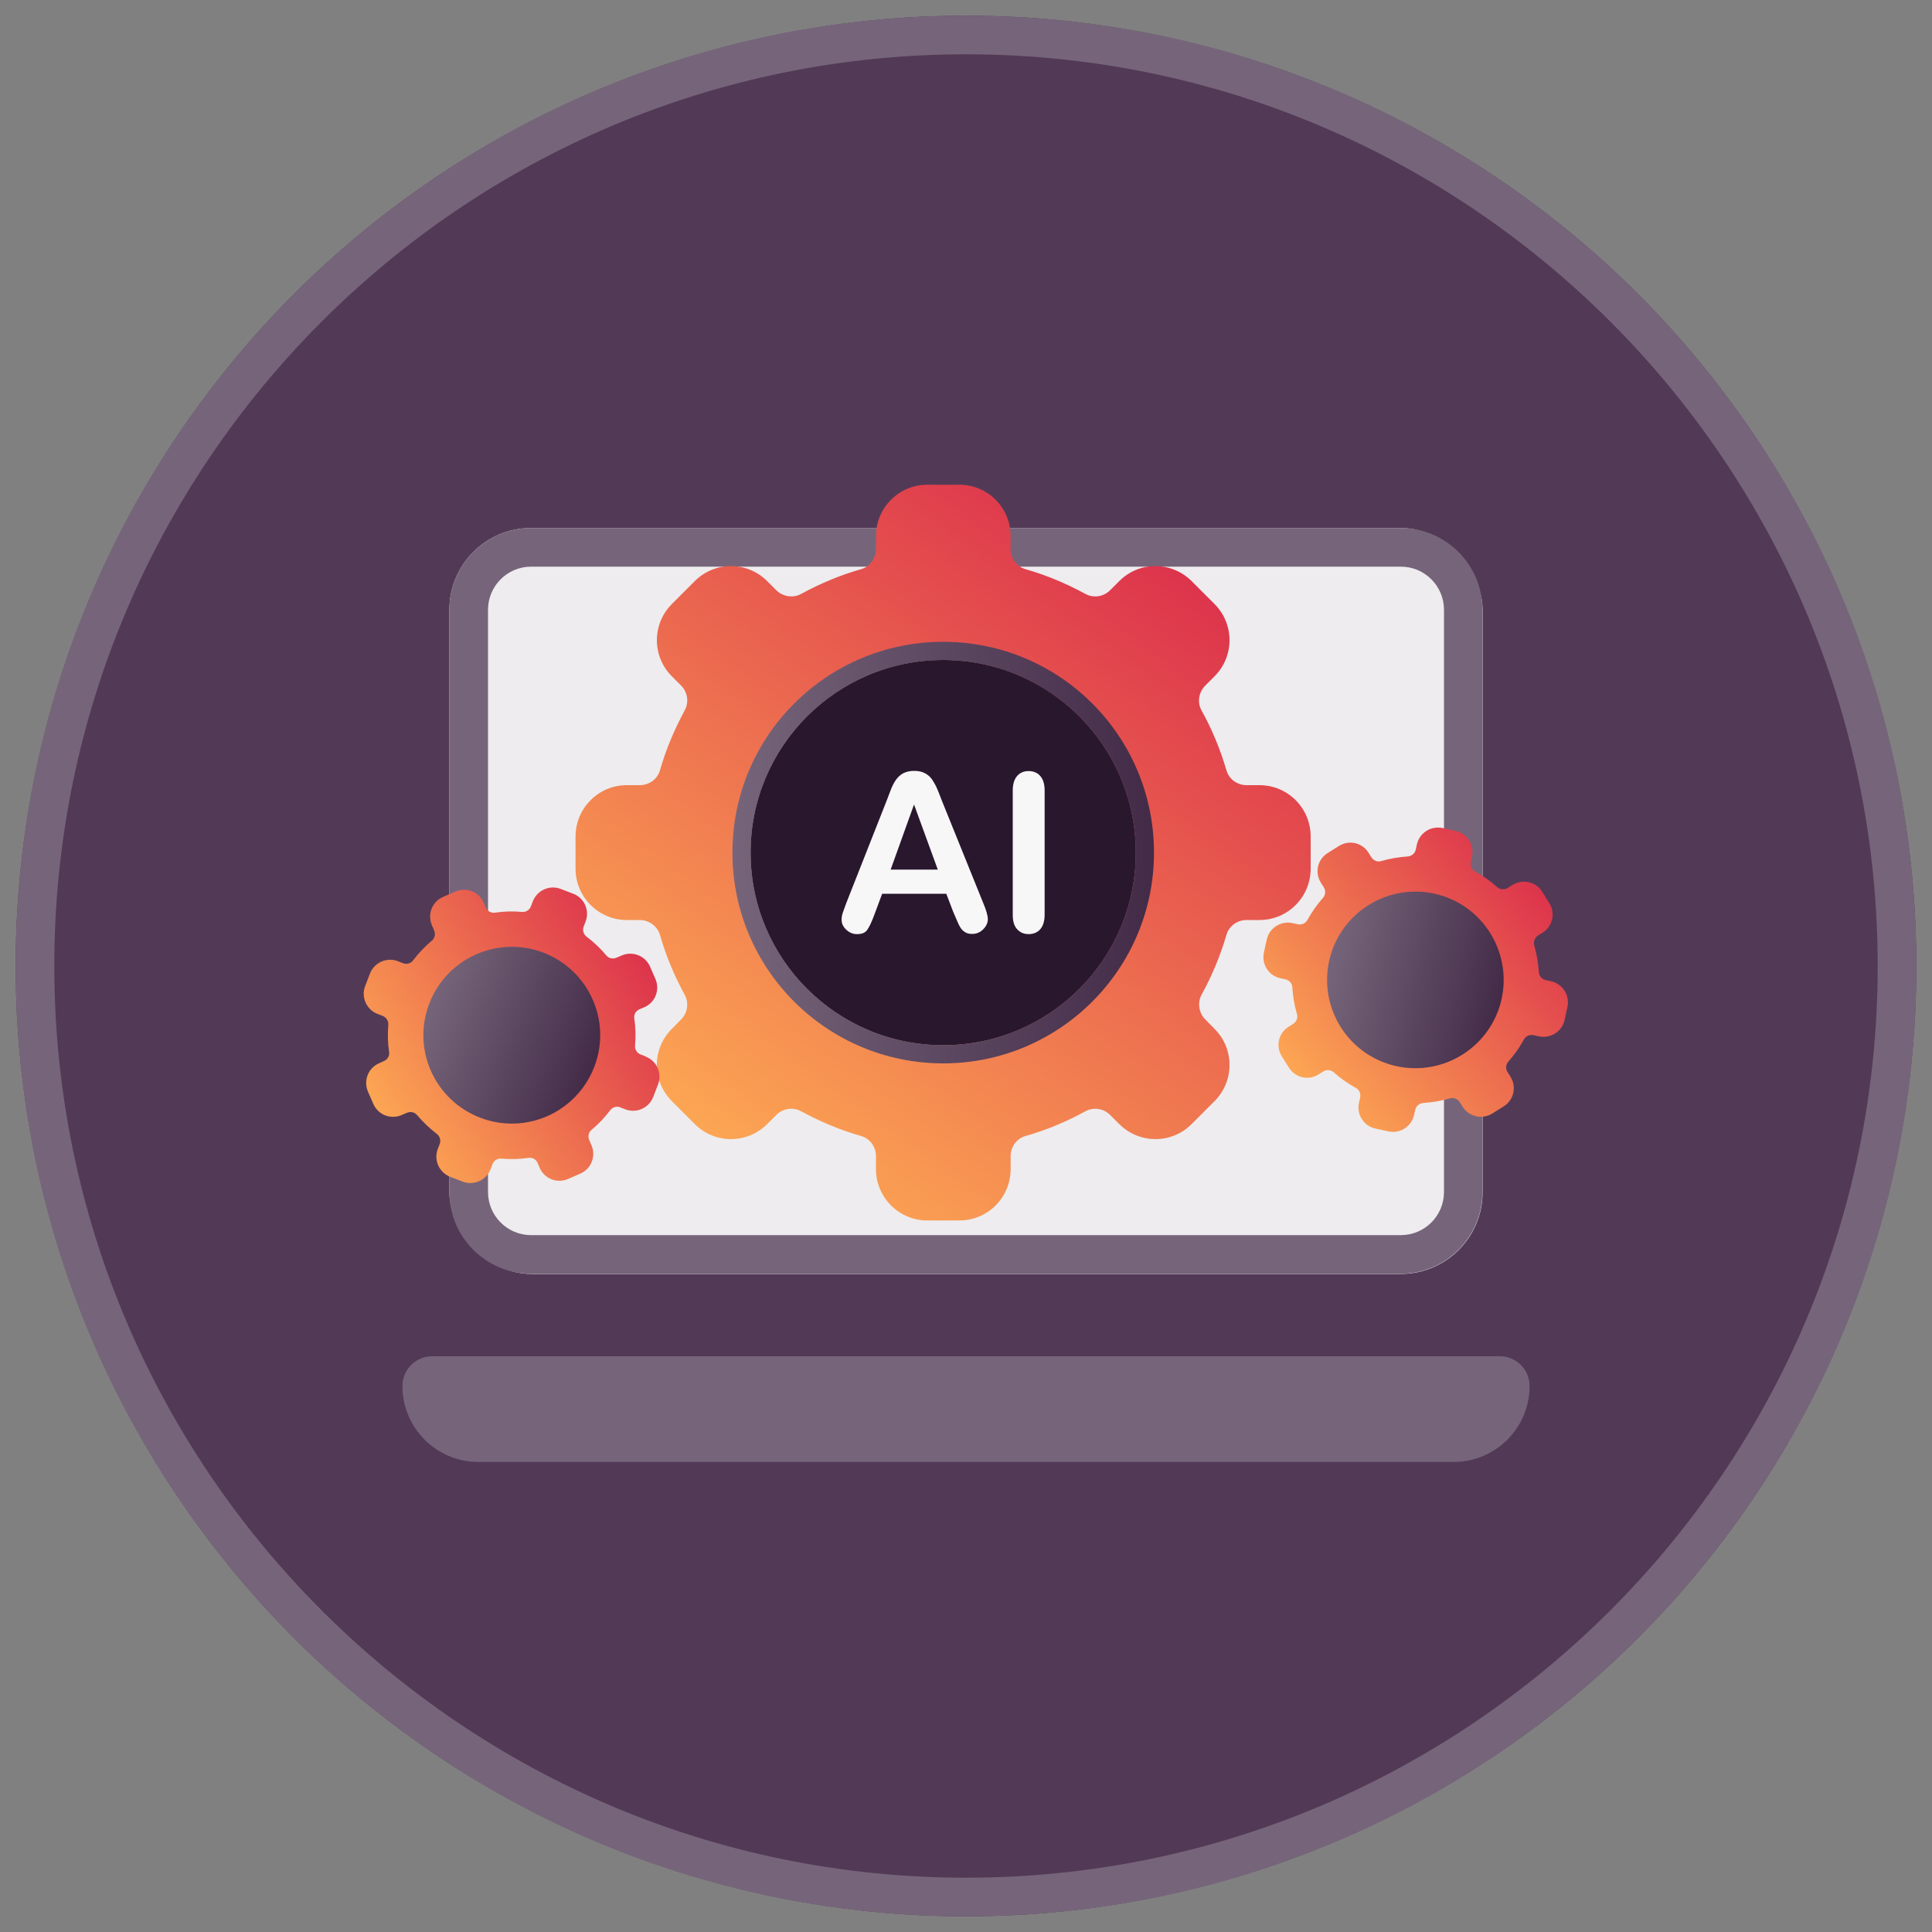 <svg xmlns="http://www.w3.org/2000/svg" xmlns:xlink="http://www.w3.org/1999/xlink" id="Illustrations" viewBox="0 0 100 100"><rect x="0" y="0" width="100" height="100" fill="#808080" stroke="none"/><defs><style>      .cls-1 {        fill: url(#linear-gradient);      }      .cls-1, .cls-2, .cls-3, .cls-4, .cls-5, .cls-6, .cls-7, .cls-8, .cls-9, .cls-10, .cls-11 {        stroke-width: 0px;      }      .cls-2 {        fill: url(#linear-gradient-6);      }      .cls-3 {        fill: #f7f7f7;      }      .cls-4 {        fill: #76657a;      }      .cls-5 {        fill: url(#linear-gradient-5);      }      .cls-6 {        fill: #29172e;      }      .cls-7 {        fill: url(#linear-gradient-2);      }      .cls-8 {        fill: url(#linear-gradient-3);      }      .cls-9 {        fill: #eeecee;      }      .cls-10 {        fill: #523a57;      }      .cls-11 {        fill: url(#linear-gradient-4);      }    </style><linearGradient id="linear-gradient" x1="37.53" y1="59.52" x2="60.03" y2="28.83" gradientUnits="userSpaceOnUse"><stop offset="0" stop-color="#fca653"></stop><stop offset="1" stop-color="#dd344c"></stop></linearGradient><linearGradient id="linear-gradient-2" x1="37.9" y1="44.13" x2="59.73" y2="44.13" gradientUnits="userSpaceOnUse"><stop offset="0" stop-color="#76657a"></stop><stop offset="1" stop-color="#432b48"></stop></linearGradient><linearGradient id="linear-gradient-3" x1="69.09" y1="57.27" x2="78.52" y2="44.4" gradientTransform="translate(12.33 -15) rotate(12.62)" xlink:href="#linear-gradient"></linearGradient><linearGradient id="linear-gradient-4" x1="69.24" y1="50.81" x2="78.39" y2="50.81" gradientTransform="translate(12.33 -15) rotate(12.62)" xlink:href="#linear-gradient-2"></linearGradient><linearGradient id="linear-gradient-5" x1="24.88" y1="70.82" x2="34.31" y2="57.96" gradientTransform="translate(21.93 -17.12) rotate(21.01)" xlink:href="#linear-gradient"></linearGradient><linearGradient id="linear-gradient-6" x1="25.04" y1="64.37" x2="34.18" y2="64.37" gradientTransform="translate(21.93 -17.12) rotate(21.01)" xlink:href="#linear-gradient-2"></linearGradient></defs><g><circle class="cls-10" cx="50" cy="50" r="49.19"></circle><path class="cls-4" d="m50,2.81c26.02,0,47.19,21.17,47.19,47.19s-21.17,47.19-47.19,47.19S2.81,76.02,2.81,50,23.98,2.81,50,2.81m0-2C22.83.81.81,22.83.81,50s22.02,49.19,49.19,49.19,49.19-22.02,49.19-49.19S77.17.81,50,.81h0Z"></path></g><g><rect class="cls-9" x="23.26" y="27.33" width="53.48" height="38.61" rx="4.23" ry="4.23"></rect><path class="cls-4" d="m72.51,29.33c1.23,0,2.23,1,2.23,2.23v30.14c0,1.23-1,2.23-2.23,2.23H27.49c-1.23,0-2.23-1-2.23-2.23v-30.14c0-1.23,1-2.23,2.23-2.23h45.01m0-2H27.49c-2.34,0-4.23,1.9-4.23,4.23v30.14c0,2.34,1.9,4.23,4.23,4.23h45.01c2.34,0,4.23-1.9,4.23-4.23v-30.14c0-2.34-1.9-4.23-4.23-4.23h0Z"></path></g><path class="cls-4" d="m22.38,70.2h55.25c.85,0,1.54.69,1.54,1.54h0c0,2.17-1.76,3.93-3.93,3.93H24.76c-2.17,0-3.93-1.76-3.93-3.93h0c0-.85.69-1.54,1.54-1.54Z"></path><g><path class="cls-1" d="m65.19,40.64h-.67c-.48,0-.91-.31-1.04-.77-.32-1.09-.75-2.13-1.29-3.1-.23-.42-.15-.94.2-1.29l.47-.47c1.04-1.04,1.04-2.71,0-3.75l-1.18-1.18c-1.04-1.04-2.72-1.04-3.75,0l-.47.47c-.34.34-.86.42-1.28.19-.98-.53-2.01-.97-3.1-1.28-.46-.13-.77-.56-.77-1.04v-.67c0-1.47-1.18-2.66-2.65-2.66h-1.67c-1.46,0-2.65,1.19-2.65,2.66v.67c0,.48-.31.91-.77,1.04-1.09.31-2.13.75-3.1,1.28-.42.23-.94.15-1.29-.19l-.47-.47c-1.04-1.04-2.71-1.04-3.75,0l-1.18,1.18c-1.04,1.04-1.04,2.71,0,3.75l.47.47c.34.34.42.86.19,1.29-.53.98-.97,2.01-1.28,3.1-.13.46-.56.77-1.05.77h-.67c-1.46,0-2.65,1.19-2.65,2.66v1.66c0,1.47,1.19,2.66,2.65,2.66h.67c.48,0,.91.31,1.05.77.31,1.09.75,2.13,1.28,3.1.23.42.15.94-.19,1.28l-.47.48c-1.04,1.03-1.04,2.71,0,3.75l1.18,1.18c1.04,1.04,2.71,1.04,3.75,0l.47-.47c.34-.34.86-.42,1.29-.19.97.53,2.01.97,3.1,1.28.46.13.77.56.77,1.04v.67c0,1.47,1.19,2.66,2.65,2.66h1.67c1.47,0,2.65-1.19,2.65-2.66v-.67c0-.48.31-.91.77-1.04,1.09-.31,2.13-.75,3.1-1.28.42-.23.94-.15,1.28.19l.47.47c1.04,1.04,2.72,1.04,3.75,0l1.18-1.18c1.04-1.04,1.04-2.72,0-3.75l-.47-.48c-.34-.34-.42-.86-.2-1.28.54-.98.97-2.01,1.29-3.1.13-.46.56-.77,1.04-.77h.67c1.47,0,2.65-1.19,2.65-2.66v-1.66c0-1.47-1.18-2.66-2.65-2.66Zm-16.38,13.46c-5.5,0-9.97-4.46-9.97-9.97s4.47-9.97,9.97-9.97,9.97,4.46,9.97,9.97-4.46,9.97-9.97,9.97Z"></path><path class="cls-7" d="m48.82,33.22c-6.02,0-10.91,4.88-10.91,10.91s4.89,10.91,10.91,10.91,10.91-4.88,10.91-10.91-4.88-10.91-10.91-10.91Zm0,20.88c-5.5,0-9.97-4.46-9.97-9.97s4.47-9.97,9.97-9.97,9.97,4.46,9.97,9.97-4.46,9.97-9.97,9.97Z"></path><path class="cls-6" d="m48.82,54.1c-5.5,0-9.97-4.46-9.97-9.97s4.47-9.97,9.97-9.97,9.97,4.46,9.97,9.97-4.46,9.97-9.97,9.97Z"></path><g><path class="cls-8" d="m80.28,50.79l-.27-.06c-.2-.04-.34-.21-.36-.41-.03-.48-.11-.94-.24-1.39-.05-.19.03-.4.2-.51l.24-.15c.52-.33.67-1.01.34-1.53l-.37-.59c-.33-.52-1.02-.67-1.54-.34l-.24.15c-.17.11-.39.09-.54-.04-.35-.31-.73-.58-1.15-.81-.18-.1-.26-.3-.22-.5l.06-.27c.13-.6-.24-1.19-.84-1.33l-.68-.15c-.6-.13-1.19.24-1.33.84l-.06.27c-.04.2-.21.34-.41.36-.47.03-.94.11-1.38.24-.19.06-.4-.03-.51-.2l-.15-.24c-.33-.52-1.01-.67-1.53-.34l-.59.37c-.52.33-.67,1.01-.34,1.53l.15.24c.11.17.09.39-.04.54-.31.35-.58.73-.81,1.15-.1.18-.3.26-.5.22l-.27-.06c-.6-.13-1.19.24-1.33.84l-.15.68c-.13.6.24,1.2.84,1.33l.27.06c.2.04.35.21.36.41.03.48.11.94.24,1.39.06.19-.03.4-.2.51l-.24.15c-.52.33-.67,1.01-.34,1.53l.37.59c.33.52,1.01.67,1.53.34l.24-.15c.17-.11.39-.09.54.04.35.31.73.58,1.15.81.18.1.26.3.22.5l-.06.27c-.13.6.24,1.2.84,1.33l.68.15c.6.13,1.19-.24,1.33-.84l.06-.27c.04-.2.21-.34.41-.36.48-.03.94-.11,1.39-.24.19-.06.4.03.51.2l.15.24c.33.52,1.02.67,1.54.34l.59-.37c.52-.33.67-1.02.34-1.53l-.15-.24c-.11-.17-.09-.39.04-.54.31-.35.58-.73.81-1.15.1-.18.3-.26.5-.22l.27.06c.6.13,1.19-.24,1.33-.84l.15-.68c.13-.6-.24-1.19-.84-1.33Zm-7.93,4c-2.25-.5-3.67-2.74-3.16-4.99s2.74-3.67,4.99-3.16,3.67,2.74,3.16,4.99-2.74,3.67-4.99,3.17Z"></path><path class="cls-11" d="m74.26,46.26c-2.46-.55-4.91,1-5.46,3.46-.55,2.47,1,4.91,3.46,5.46s4.91-1,5.46-3.46-1-4.91-3.46-5.46Z"></path></g><g><path class="cls-5" d="m33.42,54.68l-.26-.1c-.19-.07-.31-.26-.29-.46.04-.47.03-.95-.04-1.41-.03-.2.08-.39.27-.47l.26-.11c.56-.25.81-.9.56-1.47l-.28-.64c-.25-.56-.91-.81-1.47-.56l-.26.11c-.18.08-.4.04-.53-.12-.3-.36-.64-.68-1.02-.97-.16-.12-.22-.34-.15-.52l.1-.26c.22-.57-.06-1.22-.64-1.44l-.65-.25c-.57-.22-1.22.07-1.44.64l-.1.26c-.07.19-.26.31-.46.29-.47-.04-.95-.03-1.4.04-.2.03-.39-.08-.48-.27l-.11-.26c-.25-.56-.9-.81-1.47-.56l-.64.28c-.56.25-.81.9-.56,1.47l.11.26c.08.18.04.4-.12.53-.36.3-.68.64-.97,1.02-.12.16-.34.22-.53.14l-.26-.1c-.57-.22-1.22.07-1.44.64l-.25.65c-.22.57.07,1.22.64,1.44l.26.1c.19.07.31.26.3.46-.04.47-.03.95.04,1.41.03.2-.08.39-.27.47l-.26.12c-.56.25-.81.9-.56,1.47l.28.64c.25.56.9.81,1.47.56l.26-.11c.19-.08.4-.04.53.12.3.35.64.68,1.02.97.16.12.22.34.15.52l-.1.26c-.22.57.07,1.22.64,1.44l.65.25c.57.22,1.22-.07,1.44-.64l.1-.26c.07-.19.26-.31.46-.29.47.04.95.03,1.41-.04.2-.03.39.08.47.27l.11.26c.25.56.91.81,1.47.56l.64-.28c.56-.25.81-.91.56-1.47l-.11-.26c-.08-.18-.04-.4.12-.53.36-.3.68-.64.97-1.02.12-.16.34-.22.52-.14l.26.1c.57.22,1.22-.07,1.44-.64l.25-.65c.22-.57-.06-1.22-.64-1.44Zm-8.43,2.8c-2.15-.83-3.23-3.24-2.4-5.4s3.24-3.23,5.4-2.4,3.23,3.24,2.4,5.4-3.24,3.23-5.4,2.4Z"></path><path class="cls-2" d="m28.13,49.31c-2.36-.9-5,.27-5.91,2.63-.91,2.36.27,5,2.63,5.91s5-.27,5.91-2.63-.27-5-2.63-5.91Z"></path></g><g><path class="cls-3" d="m49.37,47.28l-.39-1.02h-3.32l-.39,1.05c-.15.41-.28.68-.39.83s-.28.21-.53.21c-.21,0-.39-.08-.55-.23s-.24-.32-.24-.52c0-.11.02-.23.06-.35s.1-.28.18-.5l2.09-5.3c.06-.15.13-.34.21-.55s.17-.39.27-.53.22-.26.37-.34.34-.13.57-.13.42.04.58.13.28.2.37.34.17.28.24.44.15.37.25.63l2.13,5.27c.17.4.25.69.25.87s-.08.36-.24.52-.35.24-.57.24c-.13,0-.24-.02-.33-.07s-.17-.11-.23-.19-.13-.2-.2-.37-.13-.31-.19-.44Zm-3.27-2.27h2.44l-1.23-3.37-1.21,3.37Z"></path><path class="cls-3" d="m52.42,47.34v-6.43c0-.33.08-.58.23-.75s.35-.25.59-.25.45.08.6.25.23.42.23.75v6.43c0,.34-.08.59-.23.76s-.36.25-.6.25-.43-.08-.59-.25-.23-.42-.23-.75Z"></path></g></g></svg>